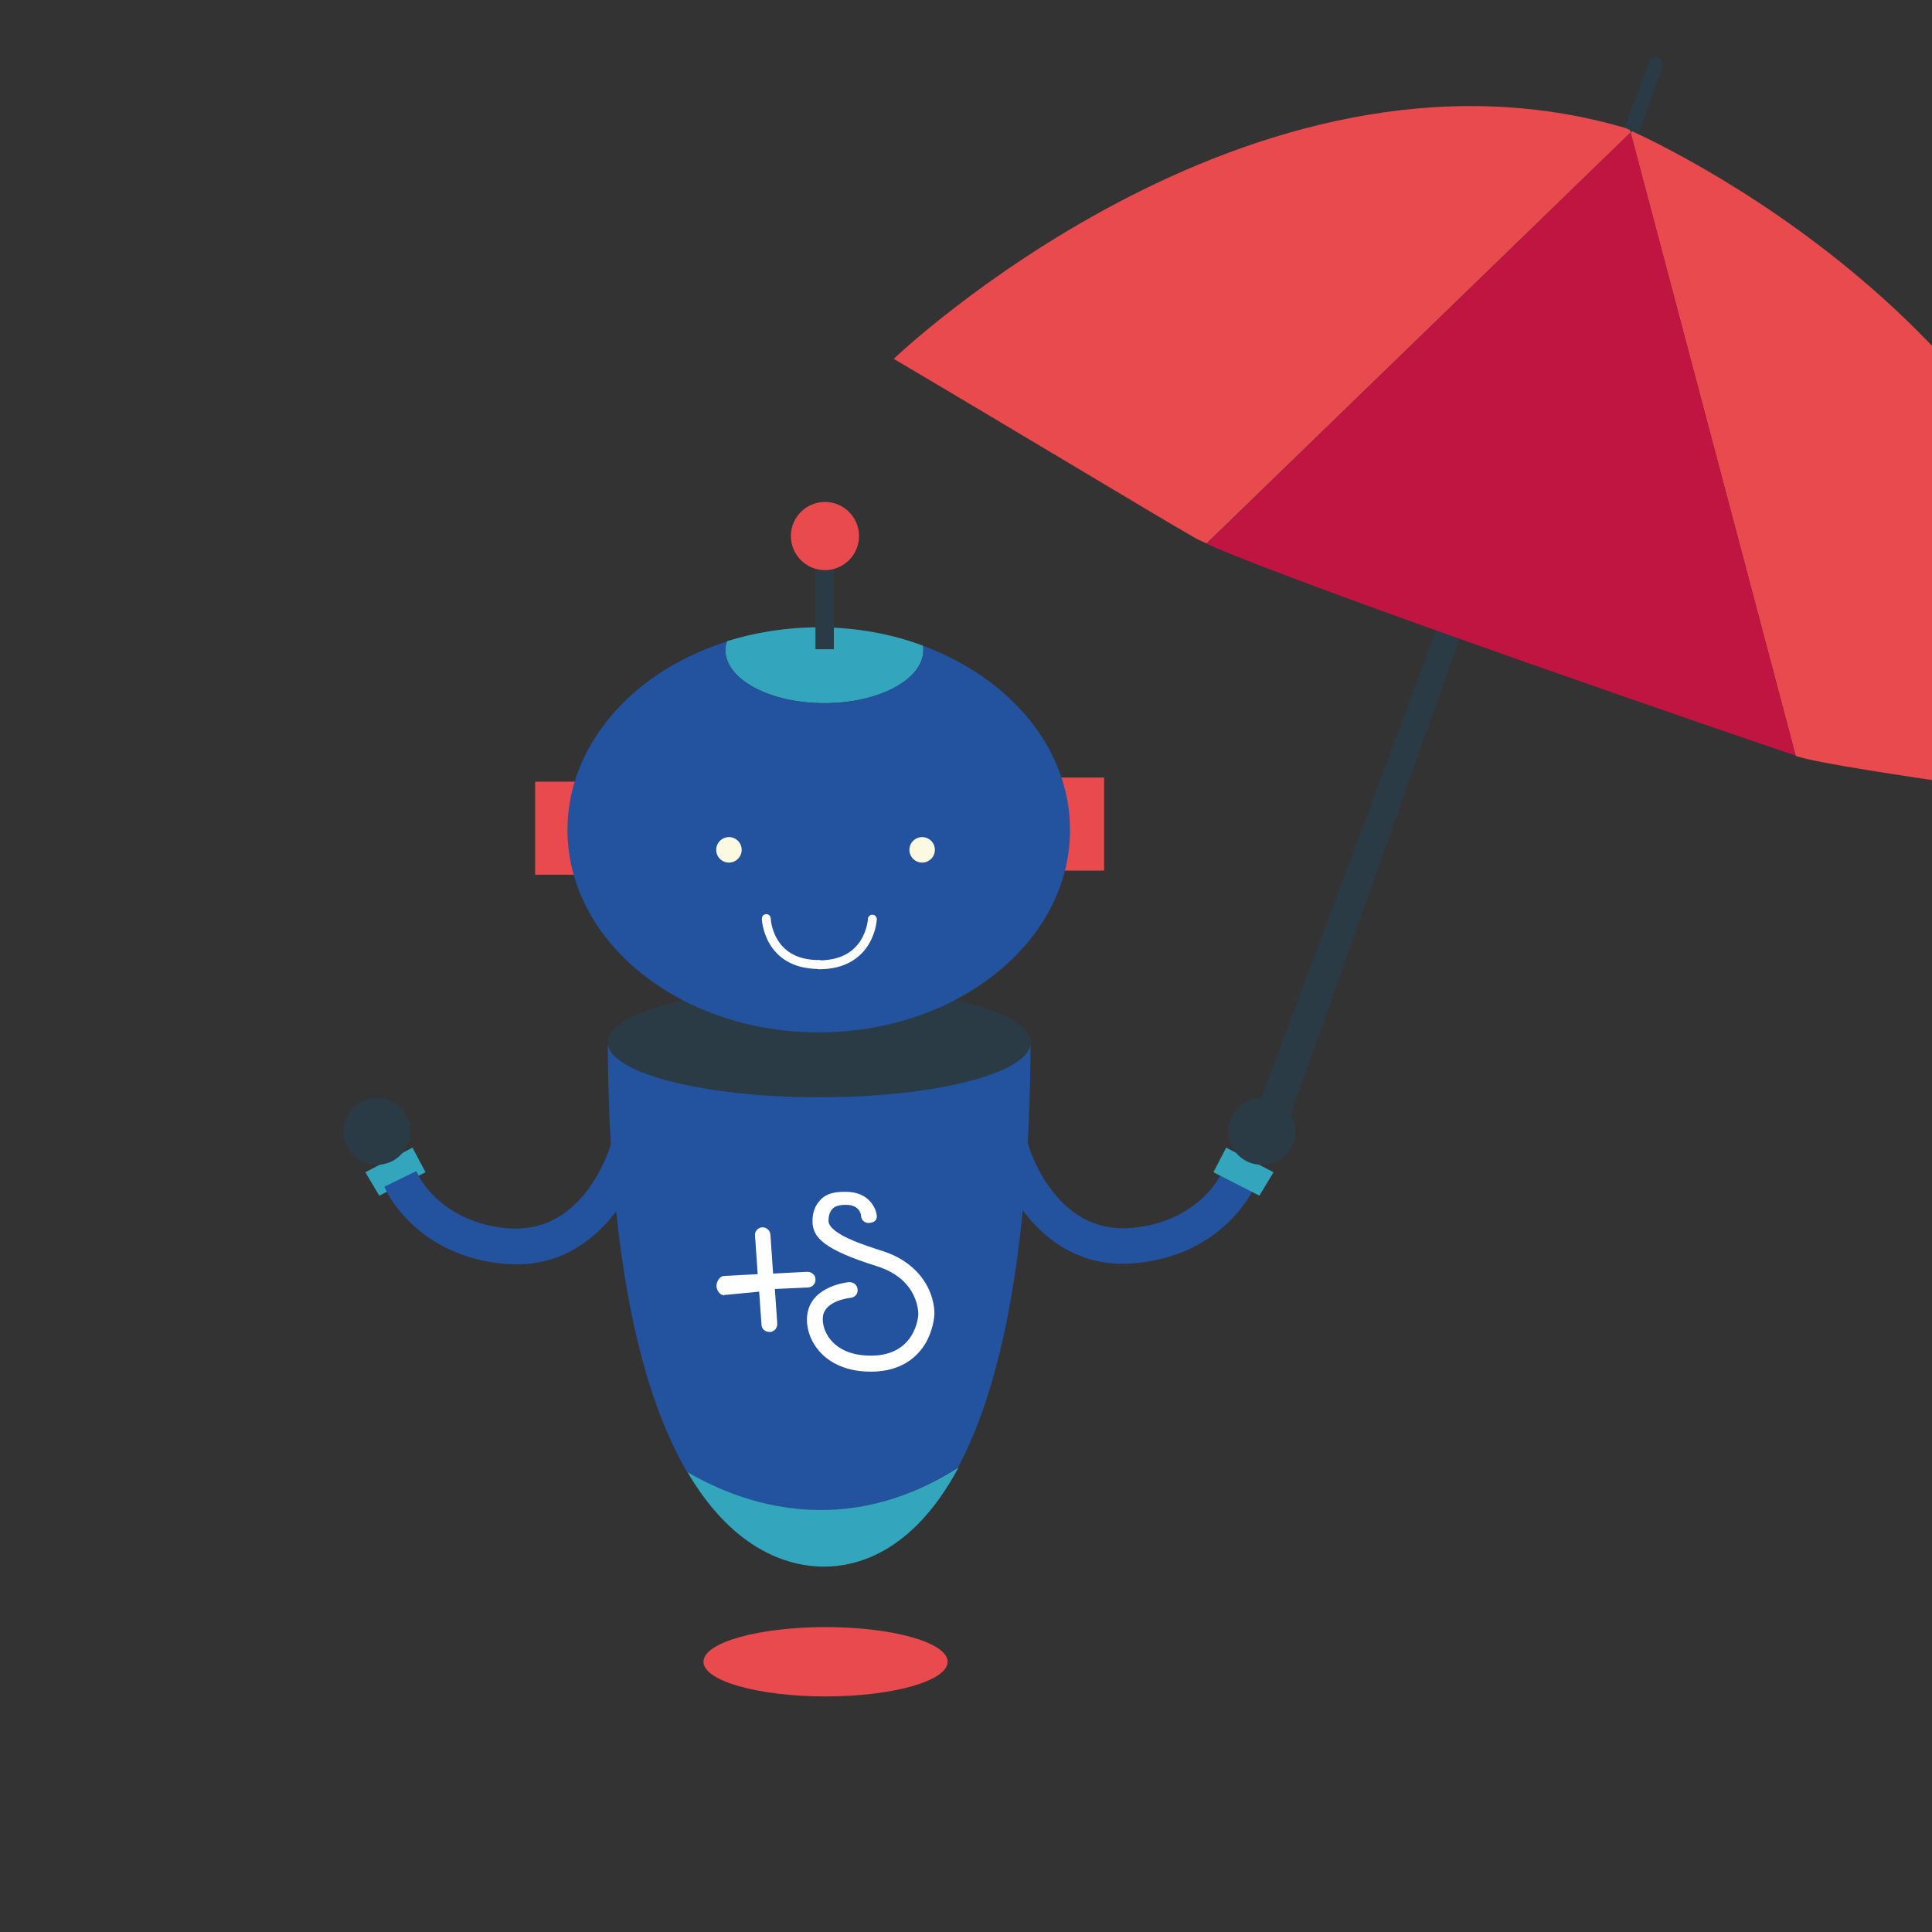 <?xml version="1.0" encoding="utf-8"?>
<!-- Generator: Adobe Illustrator 22.1.0, SVG Export Plug-In . SVG Version: 6.00 Build 0)  -->
<svg version="1.1" id="Calque_1" xmlns="http://www.w3.org/2000/svg" xmlns:xlink="http://www.w3.org/1999/xlink" x="0px" y="0px"
	 viewBox="0 0 652 652" enable-background="new 0 0 652 652" xml:space="preserve">
<rect x="0" y="0" width="652" height="652" fill="#333333" stroke="none"/>
<g>
	<path id="XMLID_289_" fill="none" d="M205.1,343.1c0,0.1,0,0.1,0,0.2C205.1,343.2,205.1,343.1,205.1,343.1
		C205.1,343,205.1,343,205.1,343.1z"/>
	<path id="XMLID_287_" fill="none" d="M347.9,343.1V343c0,0.1,0,0.2,0,0.3C347.9,343.2,347.9,343.1,347.9,343.1z"/>
	<rect id="XMLID_280_" x="180.6" y="263.8" fill="#E84A4D" width="14.9" height="31.4"/>
	<rect id="XMLID_279_" x="357.7" y="262.4" fill="#E84A4D" width="14.9" height="31.4"/>
	<path id="XMLID_277_" fill="#33A6BD" d="M278.2,237.3c18.4,0,33.4-8,33.4-17.9c0-0.5,0-1-0.1-1.5c-10.7-4-22.7-6.2-35.2-6.2
		c-10.9,0-21.4,1.7-31,4.7c-0.3,1-0.5,1.9-0.5,2.9C244.8,229.3,259.8,237.3,278.2,237.3z"/>
	<rect id="XMLID_276_" x="275.2" y="183.3" fill="#2B3B45" width="6.2" height="35.8"/>
	<circle id="XMLID_275_" fill="#E84A4D" cx="278.4" cy="180.9" r="11.5"/>
	<polygon id="XMLID_255_" fill="#33A6BD" points="143.6,395.6 128,403.5 123.3,395.6 139.2,387.3 	"/>
	<circle id="XMLID_254_" fill="#2B3B45" cx="127.2" cy="381.8" r="11.3"/>
	<g>
		<path fill="#23529E" d="M206,386.7c-0.1,0.3-2.4,8-8,15.3c-7.1,9.2-16.1,13.4-26.8,12.5c-21.7-1.9-29.5-16.8-29.8-17.5l-0.9-1.8
			l-10.8,5.3l0.9,1.8c0.4,0.9,10.9,21.7,39.6,24.2c1.3,0.1,2.7,0.2,4,0.2c32.6,0,43.4-36.2,43.5-36.6l0.6-1.9l-11.6-3.3L206,386.7z"
			/>
		<path fill="#23529E" d="M412.6,395.1l-0.9,1.8c-0.3,0.6-8,15.6-29.8,17.5c-10.7,0.9-19.7-3.3-26.8-12.5c-5.6-7.2-7.9-14.9-8-15.3
			l-0.6-1.9l-11.6,3.3l0.6,1.9c0.1,0.4,10.9,36.6,43.5,36.6c1.3,0,2.6-0.1,4-0.2c28.7-2.5,39.1-23.3,39.6-24.2l0.9-1.8L412.6,395.1z
			"/>
	</g>
	<polygon id="XMLID_238_" fill="#33A6BD" points="409.5,395.6 425,403.5 429.8,395.6 413.8,387.3 	"/>
	<circle id="XMLID_236_" fill="#2B3B45" cx="425.8" cy="381.8" r="11.3"/>
	<path id="XMLID_235_" fill="#2B3B45" d="M276.5,373.9c39.1,0,70.8-11.8,71.4-21.9c0-0.2,0-0.3,0-0.5c-0.5-10.1-32.2-18.3-71.4-18.3
		c-39.1,0-70.9,8.2-71.4,18.3c0,0.2,0,0.4,0,0.5C205.8,362.2,237.5,373.9,276.5,373.9z"/>
	<path id="XMLID_233_" fill="#23529E" d="M276.5,370.3c-39,0-70.7-8.1-71.4-18.2c0.4,76.4,12.3,119.9,26.8,144.7
		c18.8,11,53.1,23.1,91.4-1.6c13.4-25,24.1-68.4,24.5-143.1C347.3,362.2,315.6,370.3,276.5,370.3z"/>
	<path id="XMLID_224_" fill="#33A6BD" d="M232,496.8c16.4,28,36,31.9,46.1,31.9c10.3,0,29.7-4.1,45.4-33.5
		C285.1,519.8,250.7,507.7,232,496.8z"/>
	<ellipse id="XMLID_223_" fill="#E84A4D" cx="278.6" cy="560.8" rx="41.2" ry="11.7"/>
	<path fill="#23529E" d="M347.5,243c-8.8-10.9-21.3-19.6-36-25.1c0.1,0.5,0.1,1,0.1,1.5c0,9.9-15,17.9-33.4,17.9s-33.4-8-33.4-17.9
		c0-1,0.2-2,0.5-2.9c-17.3,5.5-31.8,15.3-41.3,27.9c-7.9,10.4-12.5,22.6-12.5,35.7c0,10.7,3.1,20.8,8.5,29.8
		c13.7,22.8,42.8,38.5,76.3,38.5c33.6,0,62.7-15.8,76.4-38.6c5.4-9,8.4-19.1,8.4-29.7C361.1,266.4,356.1,253.7,347.5,243z"/>
	<g id="XMLID_219_">
		<circle id="XMLID_221_" fill="#FCF9E3" cx="246" cy="286.8" r="4.3"/>
		<circle id="XMLID_220_" fill="#FCF9E3" cx="311.2" cy="286.8" r="4.3"/>
	</g>
	<g>
		<path fill="#FFFFFF" d="M272.7,434.5c1.5-0.1,2.6-1.3,2.5-2.8c0-0.7-0.3-1.4-0.9-1.8c-0.5-0.5-1.2-0.7-1.9-0.7l-11.5,0.6
			l-0.9-13.1c-0.1-1.5-1.4-2.6-2.8-2.5c-0.7,0-1.4,0.4-1.8,0.9c-0.5,0.5-0.7,1.2-0.6,1.9l0.9,13l-11.4,0.6c-1.6,0.1-2.6,2.2-2.5,3.6
			c0.1,1.1,0.9,2.7,2.5,3c0.1,0,0.1-0.2,0.2-0.2h0.1h0.1c0,0,0,0,0.1,0l0,0l11.4-1.1l0.8,11.3c0.1,1.3,1.2,2.3,2.7,2.3h0.6l0.1-0.1
			c1.2-0.3,2-1.5,1.9-2.8l-0.8-11.6L272.7,434.5z"/>
		<path fill="#FFFFFF" d="M313.4,435c-2-4.2-6.3-9.9-15.8-12.9c-5.4-1.7-17.9-5.6-18-10.1c0-1.2,0.2-2.8,1.3-4
			c0.9-1,2.4-1.4,4.6-1.4c4.5,0,5.1,3.1,5.1,3.8c0.1,1.5,1.4,2.5,2.9,2.3c0.6-0.1,1.4-0.2,2-0.9c0.2-0.3,0.5-0.8,0.4-1.5
			c-0.3-2.8-2.8-8.1-10.5-8.1c-3.1,0-6.2,0.3-8.4,2.6c-2,2-2.9,4.6-2.8,7.7c0.2,5.1,3.8,9.2,21.7,14.8c14.3,4.5,14,15.9,14,16.3
			c0,0.6-0.9,13.9-16,13.9c-7.7,0-11.7-3-13.7-5.5c-2.4-3-2.8-6.3-2.4-8.2c1.1-5,9.1-5.8,9.2-5.8c0.7-0.1,1.4-0.4,1.8-0.9
			c0.5-0.5,0.7-1.2,0.6-2c-0.1-1.5-1.4-2.5-2.9-2.4c-0.5,0-12,1.2-13.9,10c-0.9,4.1,0.4,9,3.4,12.7c2.7,3.4,8.1,7.5,17.9,7.5
			c10.5,0,15.8-5.2,18.4-9.5c2.7-4.6,3-9.2,3-9.5C315.4,443.4,315.5,439.5,313.4,435z M285.6,404.4L285.6,404.4L285.6,404.4
			L285.6,404.4z"/>
	</g>
</g>
<g>
	<path fill="#2B3B45" d="M429.3,376.9L429.3,376.9c-1.2-0.5-5-2.8-4.6-3.9L556.6,20.6c0.4-1.1,1.7-1.6,3-1.2l0,0
		c1.2,0.5,1.9,1.7,1.5,2.8L435.3,376.9C434.9,378,430.5,377.4,429.3,376.9z"/>
	<path fill="#E84A4D" d="M550.1,43.9c-1.2-0.6-1.9-0.8-1.9-0.8c-126.6-36.9-246.6,78-246.6,78c34.6,20.4,89.4,53.4,101.1,60.1
		c1,0.6,2.5,1.3,4.5,2.2L550.3,44.7L550.1,43.9z"/>
	<path fill="#E84A4D" d="M716,272.2c4.2-144.7-143.8-218.1-165.2-227.9l-0.5,0.5L606,255.1c0.4,0.1,0.8,0.3,1,0.3
		C620.4,259.6,716,272.2,716,272.2z"/>
	<path fill="#BF1540" d="M407.2,183.5C439.3,198,591,250,606,255L550.3,44.7L407.2,183.5z"/>
</g>
<path fill="none" stroke="#FFFFFF" stroke-width="3" stroke-linecap="round" stroke-miterlimit="10" d="M276.4,325.5
	c-17.3,0-17.8-15.5-17.8-15.5"/>
<path fill="none" stroke="#FFFFFF" stroke-width="3" stroke-linecap="round" stroke-miterlimit="10" d="M294.4,310.2
	c0,0-0.7,15.4-18,15.4"/>
</svg>
